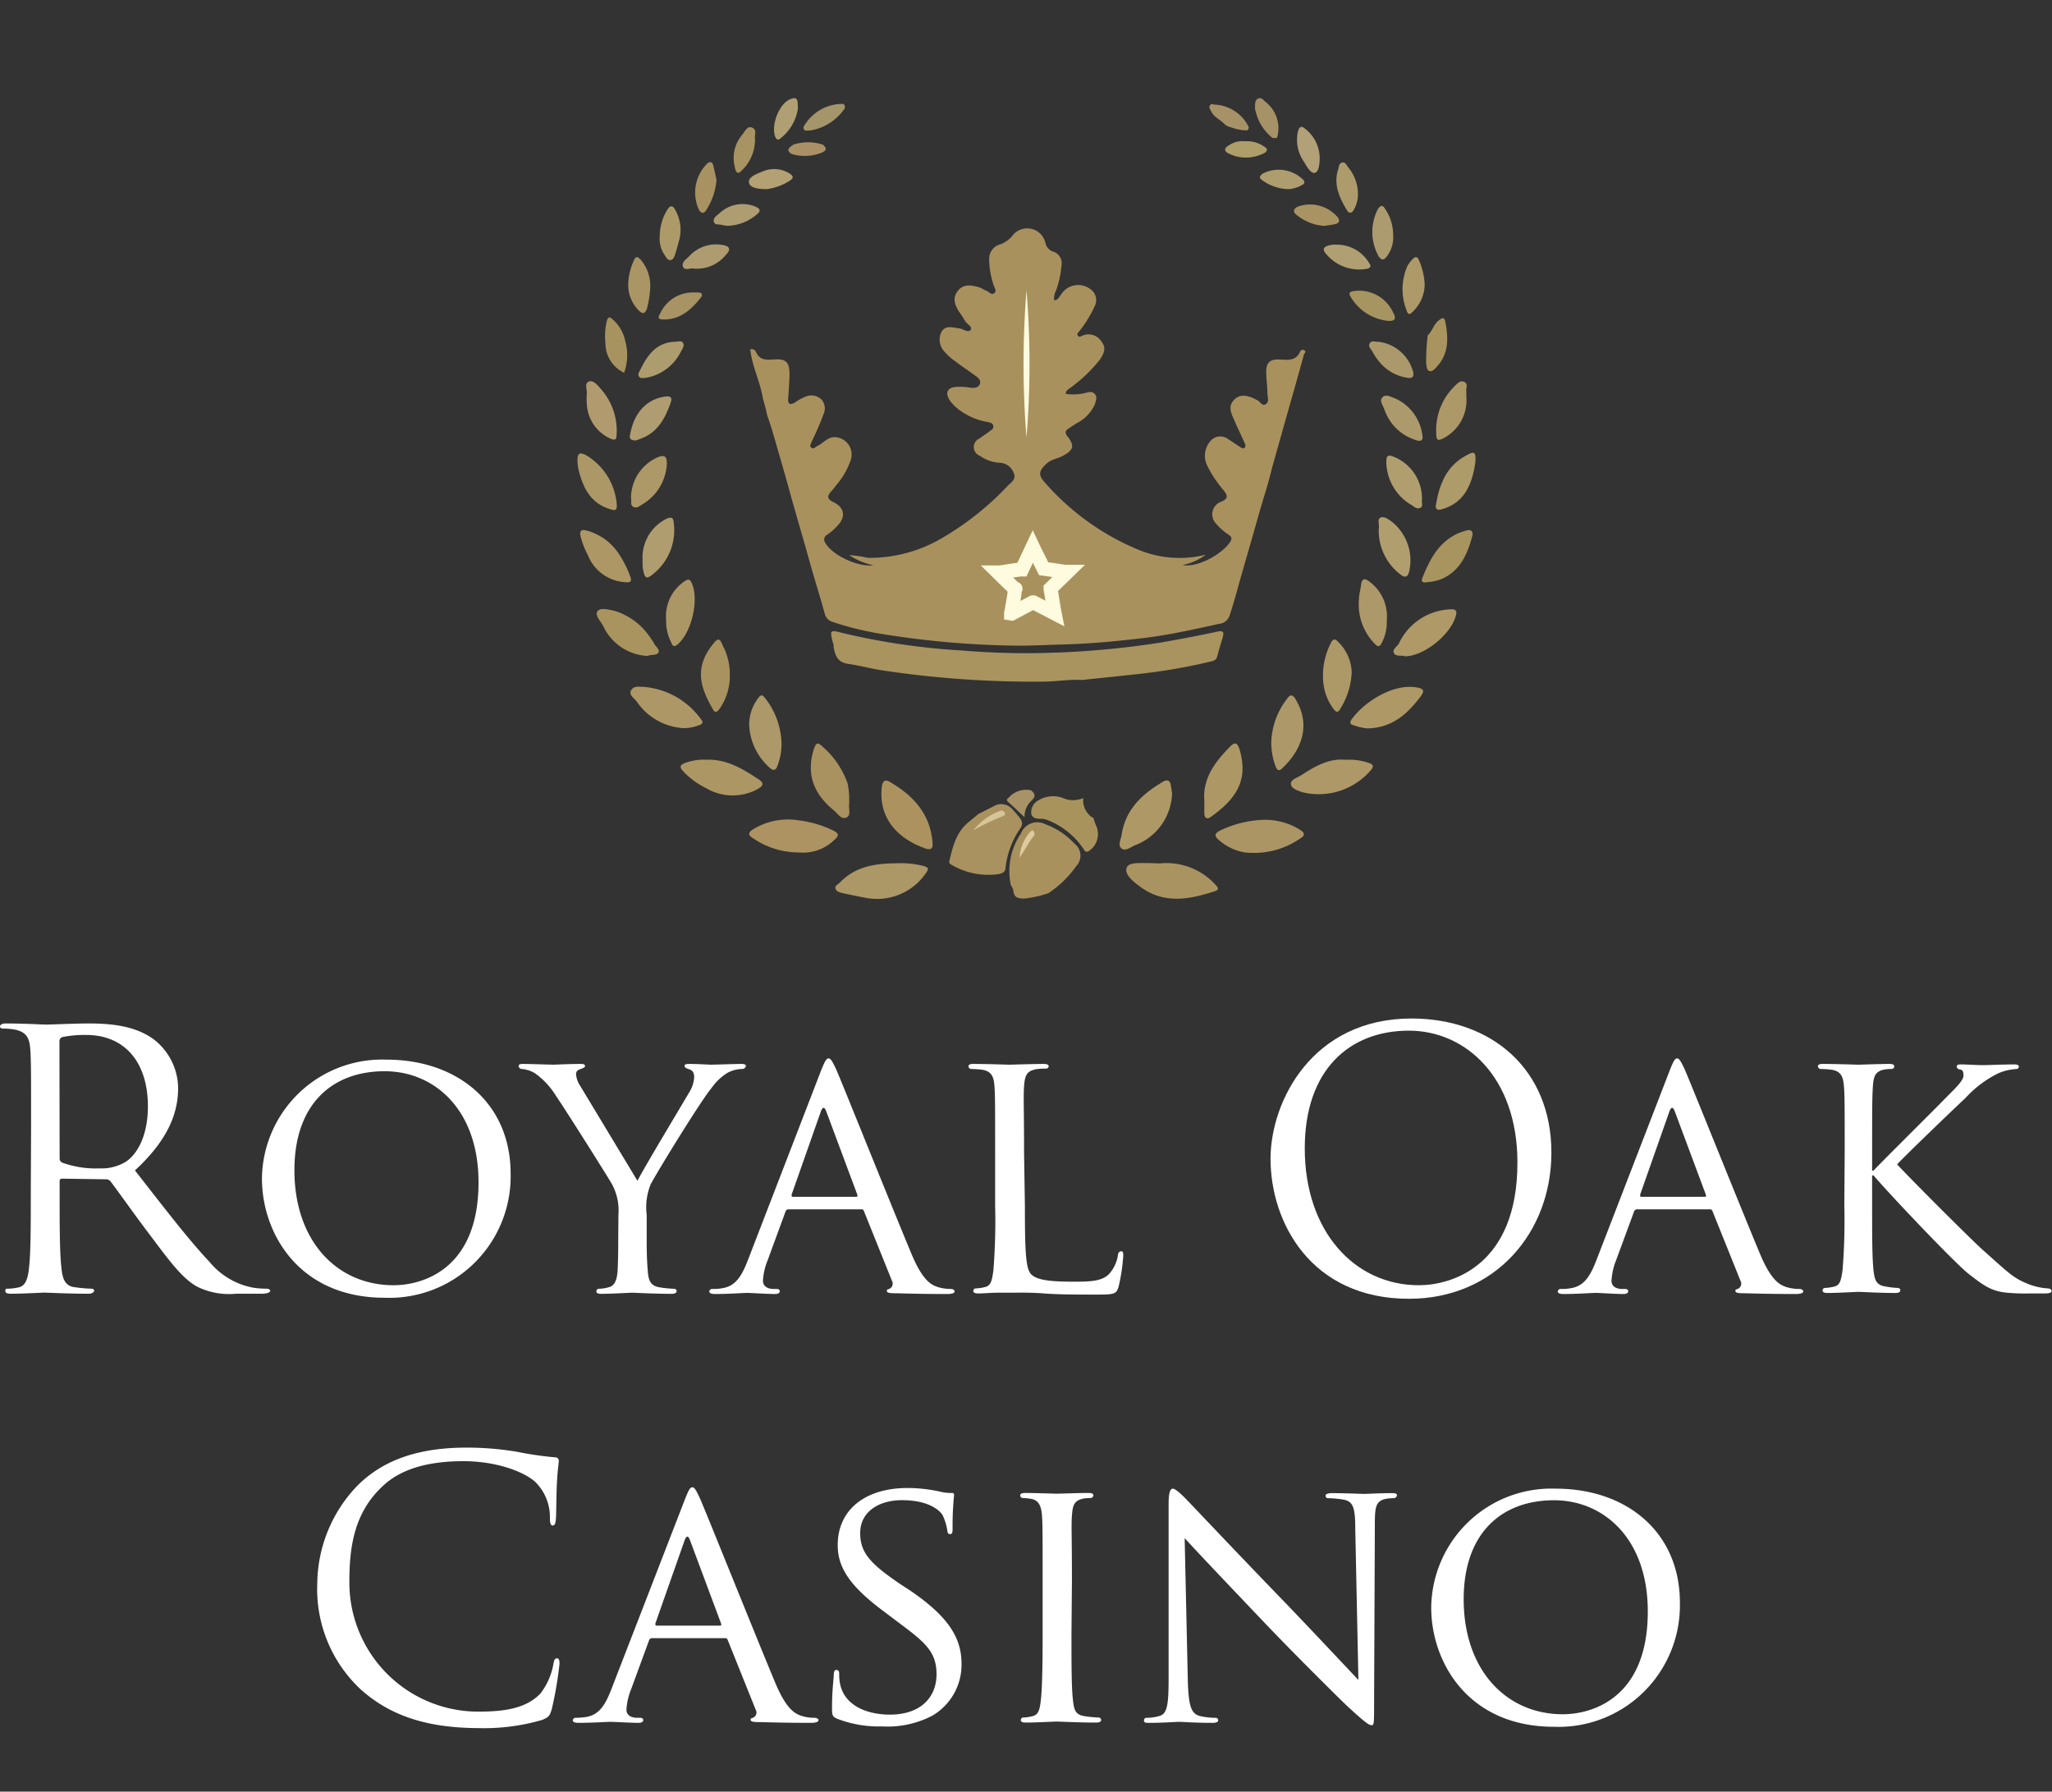 <?xml version="1.0" encoding="UTF-8" standalone="no"?>
<svg
   xmlns:dc="http://purl.org/dc/elements/1.1/"
   xmlns:cc="http://creativecommons.org/ns#"
   xmlns:rdf="http://www.w3.org/1999/02/22-rdf-syntax-ns#"
   xmlns:svg="http://www.w3.org/2000/svg"
   xmlns="http://www.w3.org/2000/svg"
   xmlns:sodipodi="http://sodipodi.sourceforge.net/DTD/sodipodi-0.dtd"
   xmlns:inkscape="http://www.inkscape.org/namespaces/inkscape"
   viewBox="0 0 126 110"
   version="1.1"
   id="svg176"
   sodipodi:docname="logo_large.svg"
   width="126"
   height="110"
   inkscape:version="1.0.2 (e86c870879, 2021-01-15)">
  <rect x="0" y="0" width="126" height="110" fill="#333333" stroke="none"/>
  <sodipodi:namedview
     pagecolor="#ffffff"
     bordercolor="#666666"
     inkscape:document-rotation="0"
     borderopacity="1"
     objecttolerance="10"
     gridtolerance="10"
     guidetolerance="10"
     inkscape:pageopacity="0"
     inkscape:pageshadow="2"
     inkscape:window-width="2560"
     inkscape:window-height="1016"
     id="namedview178"
     showgrid="false"
     inkscape:zoom="1.6117005"
     inkscape:cx="109.925"
     inkscape:cy="87.175003"
     inkscape:window-x="0"
     inkscape:window-y="0"
     inkscape:window-maximized="1"
     inkscape:current-layer="svg176" />
  <defs
     id="defs4">
    <style
       id="style2">.cls-1{fill:#fff;}.cls-2{fill:#a9925f;}.cls-3{fill:#a99461;}.cls-4{fill:#ac9766;}.cls-5{fill:#ac9565;}.cls-6{fill:#ac9361;}.cls-7{fill:#ae9966;}.cls-8{fill:#ab925f;}.cls-9{fill:#ae9868;}.cls-10{fill:#ac9663;}.cls-11{fill:#ad9865;}.cls-12{fill:#a99260;}.cls-13{fill:#ae9866;}.cls-14{fill:#ad9766;}.cls-15{fill:#ac9869;}.cls-16{fill:#ad9869;}.cls-17{fill:#ae9967;}.cls-18{fill:#a9945f;}.cls-19{fill:#ad9868;}.cls-20{fill:#a89260;}.cls-21{fill:#ac9765;}.cls-22{fill:#a8945f;}.cls-23{fill:#ab9666;}.cls-24{fill:#ae9b6a;}.cls-25{fill:#ac9866;}.cls-26{fill:#b19e6e;}.cls-27{fill:#b09d6f;}.cls-28{fill:#b19b6e;}.cls-29{fill:#ad9867;}.cls-30{fill:#b09e6f;}.cls-31{fill:#af9d71;}.cls-32{fill:#ac9a6c;}.cls-33{fill:#ad9a68;}.cls-34{fill:#ad9d6e;}.cls-35{fill:#aa9665;}.cls-36{fill:#ac996b;}.cls-37{fill:#ad9b70;}.cls-38{fill:#ad9a69;}.cls-39{fill:#a69461;}.cls-40{fill:#ad9b6c;}.cls-41{fill:#af9f73;}.cls-42{fill:#ae9c70;}.cls-43{fill:#a99262;}.cls-44{fill:#b2a078;}.cls-45{fill:#af9d72;}.cls-46{fill:#a99363;}.cls-47{fill:#a79462;}.cls-48{fill:#ae9d6f;}.cls-49{fill:#b3a073;}.cls-50{fill:#b09f73;}.cls-51{fill:#a5956a;}.cls-52{fill:#ad9e6a;}.cls-53{fill:#a69267;}.cls-54{fill:#a79268;}.cls-55{fill:#f8f0d8;}.cls-56{fill:#a9915e;}.cls-57{fill:#fffbde;}.cls-58{fill:#d5c598;}.cls-59{fill:#a9935d;}.cls-60{fill:#a89369;}.cls-61{fill:#a7935f;}.cls-62{fill:#a9935e;}.cls-63{fill:#a79364;}.cls-64{fill:#aa9165;}.cls-65{fill:#ddcb9e;}.cls-66{fill:none;stroke:#fffbde;stroke-miterlimit:10;stroke-width:1.5px;}</style>
  </defs>
  <title
     id="title6">royaloakforblack-icon</title>
  <g
     id="Layer_2"
     data-name="Layer 2"
     transform="matrix(0.573,0,0,0.574,0,6.011)">
    <g
       id="Layer_1-2"
       data-name="Layer 1">
      <path
         class="cls-1"
         d="m 3.33,110.1 c 0,-6 0,-7 -0.08,-8.26 C 3.17,100.58 2.87,99.93 1.61,99.66 A 6.91,6.91 0 0 0 0.31,99.55 C 0.15,99.55 0,99.47 0,99.32 0,99.17 0.19,99 0.61,99 c 1.72,0 4.13,0.12 4.32,0.12 0.42,0 3.33,-0.12 4.52,-0.12 2.4,0 5,0.23 7,1.68 a 6.68,6.68 0 0 1 2.64,5.2 c 0,2.83 -1.18,5.66 -4.63,8.84 3.14,4 5.74,7.41 8,9.79 a 7.93,7.93 0 0 0 4.66,2.75 9.56,9.56 0 0 0 1.49,0.11 c 0.19,0 0.35,0.12 0.35,0.23 0,0.11 -0.23,0.31 -0.92,0.31 h -2.76 a 7.76,7.76 0 0 1 -4.1,-0.73 c -1.64,-0.88 -3,-2.75 -5.16,-5.62 -1.6,-2.1 -3.4,-4.66 -4.17,-5.66 a 0.61,0.61 0 0 0 -0.49,-0.23 L 6.65,115.6 c -0.19,0 -0.26,0.11 -0.26,0.3 v 0.92 c 0,3.67 0,6.69 0.19,8.3 0.11,1.11 0.34,2 1.49,2.1 a 15.62,15.62 0 0 0 1.72,0.15 c 0.23,0 0.3,0.12 0.3,0.23 0,0.11 -0.19,0.31 -0.61,0.31 -2.1,0 -4.51,-0.12 -4.7,-0.12 -0.19,0 -2.45,0.12 -3.59,0.12 -0.43,0 -0.62,-0.08 -0.62,-0.31 0,-0.23 0.08,-0.23 0.31,-0.23 A 5.76,5.76 0 0 0 2,127.23 c 0.76,-0.15 1,-1 1.11,-2.1 0.19,-1.61 0.19,-4.63 0.19,-8.3 z m 3.06,3.33 a 0.48,0.48 0 0 0 0.26,0.45 10.45,10.45 0 0 0 4,0.62 5,5 0 0 0 2.87,-0.73 c 1.34,-0.92 2.33,-3 2.33,-5.89 0,-4.78 -2.52,-7.65 -6.62,-7.65 a 11.85,11.85 0 0 0 -2.56,0.23 0.46,0.46 0 0 0 -0.3,0.46 z"
         id="path8"
         inkscape:connector-curvature="0" />
      <path
         class="cls-1"
         d="m 41.42,102.87 c 7.57,0 13.3,4.63 13.3,12.2 a 13,13 0 0 1 -13.5,13.27 c -9.21,0 -13.15,-6.92 -13.15,-12.77 a 12.88,12.88 0 0 1 13.35,-12.7 z M 42.18,127 c 3,0 9.1,-1.61 9.1,-11 0,-7.8 -4.74,-11.89 -10.06,-11.89 -5.62,0 -9.67,3.51 -9.67,10.59 0,7.56 4.55,12.3 10.63,12.3 z"
         id="path10"
         inkscape:connector-curvature="0" />
      <path
         class="cls-1"
         d="m 66.27,119.47 a 5.88,5.88 0 0 0 -0.72,-3.33 c -0.27,-0.5 -4.82,-7.72 -6,-9.44 a 8.18,8.18 0 0 0 -2.22,-2.37 3.2,3.2 0 0 0 -1.41,-0.46 0.34,0.34 0 0 1 -0.34,-0.31 c 0,-0.15 0.11,-0.23 0.42,-0.23 0.65,0 3.17,0.08 3.32,0.08 0.15,0 1.61,-0.08 2.91,-0.08 0.38,0 0.46,0.08 0.46,0.23 0,0.15 -0.23,0.23 -0.54,0.34 -0.31,0.11 -0.42,0.27 -0.42,0.54 a 2.65,2.65 0 0 0 0.46,1.26 l 6.12,10.13 c 0.69,-1.37 4.89,-8.33 5.51,-9.4 a 3.46,3.46 0 0 0 0.57,-1.68 c 0,-0.46 -0.15,-0.73 -0.54,-0.85 -0.39,-0.12 -0.49,-0.23 -0.49,-0.38 0,-0.15 0.19,-0.19 0.53,-0.19 0.88,0 2.07,0.08 2.33,0.08 0.26,0 2.64,-0.08 3.29,-0.08 0.23,0 0.42,0.08 0.42,0.19 a 0.39,0.39 0 0 1 -0.42,0.35 3.42,3.42 0 0 0 -1.57,0.42 5.93,5.93 0 0 0 -1.68,1.6 c -1.11,1.3 -5.85,9 -6.54,10.33 a 6.53,6.53 0 0 0 -0.42,3.25 v 2.79 c 0,0.53 0,1.91 0.12,3.25 0.07,1 0.3,1.57 1.3,1.72 a 12.06,12.06 0 0 0 1.53,0.15 0.26,0.26 0 0 1 0.26,0.27 c 0,0.15 -0.19,0.27 -0.53,0.27 -1.87,0 -4.05,-0.12 -4.24,-0.12 -0.19,0 -2.3,0.12 -3.29,0.12 -0.39,0 -0.54,-0.08 -0.54,-0.27 a 0.27,0.27 0 0 1 0.27,-0.27 4.24,4.24 0 0 0 1,-0.15 c 0.69,-0.15 0.92,-0.76 1,-1.72 0.07,-1.34 0.07,-2.72 0.07,-3.25 z"
         id="path12"
         inkscape:connector-curvature="0" />
      <path
         class="cls-1"
         d="m 88,104 c 0.43,-1.07 0.58,-1.26 0.81,-1.26 0.23,0 0.46,0.46 0.8,1.18 0.61,1.38 6,14.8 8.07,19.74 1.22,2.9 2.14,3.32 2.87,3.55 a 4.73,4.73 0 0 0 1.34,0.19 c 0.19,0 0.41,0.08 0.41,0.27 0,0.19 -0.38,0.27 -0.76,0.27 -0.38,0 -3,0 -5.31,-0.08 -0.65,0 -1.19,0 -1.19,-0.23 0,-0.23 0.08,-0.15 0.23,-0.23 a 0.61,0.61 0 0 0 0.31,-0.88 l -3,-7.45 c -0.07,-0.16 -0.11,-0.19 -0.3,-0.19 h -7.76 a 0.35,0.35 0 0 0 -0.35,0.26 l -1.91,5.2 a 6.69,6.69 0 0 0 -0.5,2.18 c 0,0.65 0.58,0.88 1.15,0.88 h 0.31 c 0.26,0 0.34,0.12 0.34,0.27 0,0.15 -0.19,0.27 -0.5,0.27 -0.8,0 -2.64,-0.12 -3,-0.12 -0.36,0 -2,0.12 -3.4,0.12 -0.42,0 -0.65,-0.08 -0.65,-0.27 a 0.3,0.3 0 0 1 0.3,-0.27 c 0.23,0 0.73,0 1,-0.07 1.53,-0.19 2.18,-1.34 2.83,-3 z m 3.75,13.54 c 0.15,0 0.15,-0.08 0.12,-0.23 l -3.33,-8.91 q -0.28,-0.75 -0.57,0 l -3.14,8.91 c 0,0.15 0,0.23 0.11,0.23 z"
         id="path14"
         inkscape:connector-curvature="0" />
      <path
         class="cls-1"
         d="m 109.83,118.55 c 0,4.78 0.08,6.73 0.69,7.3 0.61,0.57 1.84,0.77 4.48,0.77 1.75,0 3.25,0 4,-1 a 3.88,3.88 0 0 0 0.8,-1.83 c 0,-0.23 0.15,-0.42 0.35,-0.42 0.2,0 0.22,0.15 0.22,0.5 a 20.21,20.21 0 0 1 -0.49,3.25 c -0.23,0.76 -0.35,0.88 -2.14,0.88 -2.41,0 -4.29,0 -5.85,-0.12 -1.56,-0.12 -2.68,-0.08 -3.68,-0.08 -0.15,0 -0.72,0 -1.37,0 -0.65,0 -1.42,0.08 -2,0.08 -0.35,0 -0.54,-0.08 -0.54,-0.27 a 0.27,0.27 0 0 1 0.27,-0.27 4.5,4.5 0 0 0 1,-0.15 c 0.65,-0.15 0.73,-0.76 0.88,-1.72 a 66.84,66.84 0 0 0 0.19,-7 v -5.73 c 0,-5 0,-6 -0.07,-7 -0.07,-1 -0.27,-1.64 -1.38,-1.8 a 10.45,10.45 0 0 0 -1.15,-0.07 0.33,0.33 0 0 1 -0.26,-0.27 c 0,-0.19 0.15,-0.27 0.53,-0.27 1.53,0 3.63,0.08 3.82,0.08 0.19,0 2.68,-0.08 3.71,-0.08 0.35,0 0.54,0.08 0.54,0.27 a 0.29,0.29 0 0 1 -0.27,0.23 c -0.23,0 -0.73,0 -1.11,0.07 -1,0.2 -1.18,0.69 -1.26,1.84 -0.08,1.15 0,2 0,7 z"
         id="path16"
         inkscape:connector-curvature="0" />
      <path
         class="cls-1"
         d="m 151.25,98.47 c 8.6,0 15,5.43 15,14.34 0,8.57 -6.05,15.64 -15.26,15.64 -10.48,0 -14.84,-8.14 -14.84,-15 0.03,-6.22 4.54,-14.98 15.1,-14.98 z m 0.8,28.53 c 3.44,0 10.56,-2 10.56,-13.12 0,-9.17 -5.59,-14.11 -11.63,-14.11 -6.39,0 -11.16,4.21 -11.16,12.59 0,8.9 5.35,14.64 12.23,14.64 z"
         id="path18"
         inkscape:connector-curvature="0" />
      <path
         class="cls-1"
         d="m 178.94,104 c 0.42,-1.07 0.57,-1.26 0.8,-1.26 0.23,0 0.46,0.46 0.8,1.18 0.61,1.38 6,14.8 8.07,19.74 1.22,2.9 2.14,3.32 2.87,3.55 a 4.77,4.77 0 0 0 1.34,0.19 c 0.19,0 0.42,0.08 0.42,0.27 0,0.19 -0.38,0.27 -0.77,0.27 -0.39,0 -3,0 -5.31,-0.08 -0.65,0 -1.19,0 -1.19,-0.23 0,-0.23 0.08,-0.15 0.23,-0.23 a 0.61,0.61 0 0 0 0.31,-0.88 l -3,-7.45 c -0.08,-0.16 -0.12,-0.19 -0.31,-0.19 h -7.76 a 0.34,0.34 0 0 0 -0.34,0.26 l -1.92,5.2 a 6.91,6.91 0 0 0 -0.49,2.18 c 0,0.65 0.57,0.88 1.14,0.88 h 0.31 c 0.27,0 0.34,0.12 0.34,0.27 0,0.15 -0.19,0.27 -0.49,0.27 -0.81,0 -2.64,-0.12 -3,-0.12 -0.36,0 -2,0.12 -3.41,0.12 -0.42,0 -0.65,-0.08 -0.65,-0.27 a 0.3,0.3 0 0 1 0.31,-0.27 c 0.23,0 0.72,0 1,-0.07 1.53,-0.19 2.18,-1.34 2.83,-3 z m 3.74,13.54 c 0.16,0 0.16,-0.08 0.12,-0.23 l -3.33,-8.91 q -0.28,-0.75 -0.57,0 l -3.14,8.91 c 0,0.15 0,0.23 0.12,0.23 z"
         id="path20"
         inkscape:connector-curvature="0" />
      <path
         class="cls-1"
         d="m 197.68,112.74 c 0,-5 0,-6 -0.08,-7 -0.08,-1 -0.27,-1.64 -1.38,-1.8 a 10.26,10.26 0 0 0 -1.14,-0.07 0.33,0.33 0 0 1 -0.27,-0.27 c 0,-0.19 0.15,-0.27 0.53,-0.27 1.53,0 3.6,0.08 3.79,0.08 0.19,0 2.33,-0.08 3.33,-0.08 0.38,0 0.53,0.08 0.53,0.27 a 0.29,0.29 0 0 1 -0.27,0.27 4.27,4.27 0 0 0 -0.84,0.07 c -0.88,0.19 -1.11,0.65 -1.18,1.8 -0.07,1.15 -0.08,2 -0.08,7 v 2 h 0.15 c 0.54,-0.61 6.54,-6.54 7.8,-7.84 1,-1 1.84,-1.8 1.84,-2.33 0,-0.53 -0.15,-0.62 -0.42,-0.65 a 0.38,0.38 0 0 1 -0.31,-0.31 c 0,-0.15 0.16,-0.23 0.39,-0.23 0.68,0 1.72,0.08 2.52,0.08 0.19,0 2.41,-0.08 3.25,-0.08 0.34,0 0.5,0.08 0.5,0.23 0,0.15 -0.08,0.27 -0.35,0.27 a 5.52,5.52 0 0 0 -1.87,0.46 11.82,11.82 0 0 0 -3.52,2.66 c -0.84,0.76 -6.58,6.27 -7.3,7.07 0.88,1 7.87,8 9.25,9.22 2.83,2.52 3.21,2.94 4.82,3.59 a 7,7 0 0 0 2.06,0.46 c 0.23,0 0.42,0.12 0.42,0.27 0,0.15 -0.15,0.27 -0.72,0.27 h -1.72 a 20.8,20.8 0 0 1 -2.33,-0.08 c -1.76,-0.15 -2.64,-0.88 -4.1,-2 -1.46,-1.12 -8.6,-8.64 -10.21,-10.55 h -0.15 v 3.17 c 0,3.14 0,5.7 0.15,7 0.12,1 0.27,1.57 1.3,1.72 a 9.26,9.26 0 0 0 1.3,0.15 0.26,0.26 0 0 1 0.27,0.27 c 0,0.15 -0.15,0.27 -0.53,0.27 -1.65,0 -3.67,-0.12 -3.94,-0.12 -0.27,0 -2.3,0.12 -3.33,0.12 -0.34,0 -0.53,-0.08 -0.53,-0.27 a 0.26,0.26 0 0 1 0.26,-0.27 4.66,4.66 0 0 0 1,-0.15 c 0.65,-0.15 0.72,-0.76 0.88,-1.72 a 66.84,66.84 0 0 0 0.19,-7 z"
         id="path22"
         inkscape:connector-curvature="0" />
      <path
         class="cls-1"
         d="M 38.64,170.22 A 14.65,14.65 0 0 1 34,158.9 15.26,15.26 0 0 1 38.28,148.46 c 2.29,-2.3 5.77,-4.09 11.66,-4.09 a 32.29,32.29 0 0 1 5.55,0.46 35.35,35.35 0 0 0 3.9,0.57 c 0.42,0 0.49,0.19 0.49,0.42 0,0.23 -0.11,0.76 -0.19,2.14 -0.08,1.38 -0.07,3.37 -0.11,3.94 -0.04,0.57 -0.12,0.8 -0.35,0.8 -0.23,0 -0.3,-0.27 -0.3,-0.8 A 5.27,5.27 0 0 0 57.32,148 c -1.34,-1.15 -4.28,-2.18 -7.65,-2.18 -5.08,0 -7.45,1.49 -8.79,2.79 -2.79,2.68 -3.44,6.08 -3.44,10 a 13.81,13.81 0 0 0 13.8,14 c 2.87,0 5.13,-0.35 6.66,-1.92 a 7.22,7.22 0 0 0 1.41,-3.21 c 0.08,-0.42 0.15,-0.57 0.38,-0.57 0.23,0 0.27,0.27 0.27,0.57 a 40,40 0 0 1 -0.84,4.9 c -0.23,0.72 -0.31,0.8 -1,1.11 a 22.24,22.24 0 0 1 -6.89,0.88 c -5.7,-0.02 -9.56,-1.44 -12.59,-4.15 z"
         id="path24"
         inkscape:connector-curvature="0" />
      <path
         class="cls-1"
         d="m 73.41,149.87 c 0.42,-1.07 0.57,-1.26 0.8,-1.26 0.23,0 0.46,0.46 0.8,1.19 0.61,1.37 6,14.79 8.07,19.73 1.22,2.9 2.14,3.32 2.87,3.55 a 4.43,4.43 0 0 0 1.34,0.19 c 0.19,0 0.42,0.08 0.42,0.27 0,0.19 -0.39,0.27 -0.77,0.27 -0.38,0 -3,0 -5.31,-0.08 -0.65,0 -1.19,0 -1.19,-0.23 0,-0.23 0.08,-0.15 0.23,-0.23 a 0.6,0.6 0 0 0 0.31,-0.87 l -3,-7.46 a 0.27,0.27 0 0 0 -0.31,-0.19 h -7.78 a 0.35,0.35 0 0 0 -0.35,0.27 l -1.91,5.2 a 6.84,6.84 0 0 0 -0.5,2.18 c 0,0.64 0.58,0.87 1.15,0.87 h 0.31 c 0.27,0 0.34,0.12 0.34,0.27 0,0.15 -0.19,0.27 -0.5,0.27 -0.8,0 -2.63,-0.11 -3,-0.11 -0.37,0 -2,0.11 -3.4,0.11 -0.42,0 -0.65,-0.08 -0.65,-0.27 a 0.3,0.3 0 0 1 0.31,-0.27 8.85,8.85 0 0 0 1,-0.07 c 1.53,-0.19 2.18,-1.34 2.83,-3 z m 3.74,13.54 c 0.16,0 0.16,-0.08 0.12,-0.23 l -3.33,-8.91 q -0.28,-0.75 -0.57,0 l -3.14,8.91 c 0,0.15 0,0.23 0.12,0.23 z"
         id="path26"
         inkscape:connector-curvature="0" />
      <path
         class="cls-1"
         d="m 89.66,173.35 c -0.46,-0.23 -0.5,-0.34 -0.5,-1.22 0,-1.61 0.16,-2.91 0.19,-3.44 0,-0.35 0.08,-0.54 0.27,-0.54 0.19,0 0.31,0.12 0.31,0.38 a 5.11,5.11 0 0 0 0.11,1.19 c 0.54,2.37 3.06,3.21 5.32,3.21 3.32,0 5,-1.87 5,-4.32 0,-2.45 -1.26,-3.44 -4.24,-5.66 l -1.53,-1.15 c -3.63,-2.71 -4.82,-4.7 -4.82,-7 0,-3.82 3,-6.11 7.46,-6.11 a 16.35,16.35 0 0 1 3.48,0.38 4.45,4.45 0 0 0 1.18,0.15 c 0.27,0 0.35,0 0.35,0.23 a 32.79,32.79 0 0 0 -0.16,3.44 c 0,0.5 0,0.73 -0.26,0.73 -0.26,0 -0.27,-0.16 -0.31,-0.42 a 5.89,5.89 0 0 0 -0.5,-1.61 c -0.22,-0.38 -1.33,-1.6 -4.35,-1.6 -2.45,0 -4.48,1.22 -4.48,3.51 0,2.07 1,3.25 4.36,5.51 l 1,0.65 c 4.09,2.79 5.5,5.05 5.5,7.84 a 6.31,6.31 0 0 1 -3.13,5.54 10.32,10.32 0 0 1 -5.36,1.15 12.38,12.38 0 0 1 -4.89,-0.84 z"
         id="path28"
         inkscape:connector-curvature="0" />
      <path
         class="cls-1"
         d="m 114.82,164.37 c 0,3.13 0,5.69 0.16,7 0.11,1 0.23,1.57 1.22,1.72 a 12.79,12.79 0 0 0 1.53,0.15 0.27,0.27 0 0 1 0.27,0.27 c 0,0.16 -0.16,0.27 -0.54,0.27 -1.87,0 -4,-0.11 -4.21,-0.11 -0.21,0 -2.29,0.11 -3.32,0.11 -0.35,0 -0.54,-0.08 -0.54,-0.27 a 0.27,0.27 0 0 1 0.27,-0.27 4.5,4.5 0 0 0 1,-0.15 c 0.65,-0.15 0.77,-0.76 0.88,-1.72 0.15,-1.34 0.19,-3.9 0.19,-7 v -5.74 c 0,-5 0,-6 -0.07,-7 -0.07,-1 -0.35,-1.6 -1.07,-1.76 a 6.82,6.82 0 0 0 -1,-0.11 0.28,0.28 0 0 1 -0.26,-0.27 c 0,-0.19 0.15,-0.27 0.53,-0.27 1.11,0 3.21,0.08 3.4,0.08 0.19,0 2.34,-0.08 3.37,-0.08 0.38,0 0.54,0.08 0.54,0.27 a 0.33,0.33 0 0 1 -0.27,0.27 4.07,4.07 0 0 0 -0.84,0.07 c -0.92,0.2 -1.11,0.65 -1.19,1.8 -0.08,1.15 0,2 0,7 z"
         id="path30"
         inkscape:connector-curvature="0" />
      <path
         class="cls-1"
         d="m 127.29,169.37 c 0.08,2.68 0.38,3.48 1.3,3.71 a 7.54,7.54 0 0 0 1.68,0.19 0.26,0.26 0 0 1 0.27,0.27 c 0,0.19 -0.23,0.27 -0.61,0.27 -1.91,0 -3.25,-0.11 -3.56,-0.11 -0.31,0 -1.72,0.11 -3.25,0.11 -0.34,0 -0.53,0 -0.53,-0.27 a 0.26,0.26 0 0 1 0.26,-0.27 5,5 0 0 0 1.38,-0.19 c 0.84,-0.23 1,-1.11 1,-4.05 v -18.62 c 0,-1.3 0.19,-1.65 0.46,-1.65 0.27,0 0.95,0.65 1.3,1 0.53,0.53 5.43,5.73 10.63,11.09 3.32,3.44 6.92,7.3 7.95,8.37 l -0.34,-16.29 c 0,-2.1 -0.23,-2.83 -1.27,-3 a 11.23,11.23 0 0 0 -1.64,-0.15 c -0.23,0 -0.27,-0.19 -0.27,-0.31 0,-0.12 0.27,-0.23 0.65,-0.23 1.53,0 3.14,0.08 3.52,0.08 0.38,0 1.49,-0.08 2.87,-0.08 0.34,0 0.61,0 0.61,0.23 a 0.37,0.37 0 0 1 -0.38,0.31 4.21,4.21 0 0 0 -0.81,0.07 c -1.1,0.23 -1.18,0.88 -1.18,2.83 l -0.08,19.05 c 0,2.14 0,2.33 -0.27,2.33 -0.27,0 -0.68,-0.27 -2.56,-2 -0.34,-0.3 -5.2,-5.08 -8.75,-8.79 -3.9,-4.09 -7.69,-8.07 -8.72,-9.22 z"
         id="path32"
         inkscape:connector-curvature="0" />
      <path
         class="cls-1"
         d="m 166.72,148.76 c 7.57,0 13.3,4.63 13.3,12.2 a 13,13 0 0 1 -13.49,13.27 c -9.22,0 -13.16,-6.92 -13.16,-12.77 a 12.88,12.88 0 0 1 13.35,-12.7 z m 0.76,24.13 c 3,0 9.1,-1.6 9.1,-11 0,-7.8 -4.74,-11.89 -10.05,-11.89 -5.62,0 -9.68,3.51 -9.68,10.59 0,7.56 4.55,12.3 10.63,12.3 z"
         id="path34"
         inkscape:connector-curvature="0" />
      <path
         class="cls-2"
         d="m 103.84,77.43 1,-0.83 c 0.53,-0.26 1.05,-0.54 1.57,-0.79 a 1.59,1.59 0 0 1 2.14,0.35 11.21,11.21 0 0 1 0.77,0.91 0.83,0.83 0 0 1 0.06,1 9.2,9.2 0 0 0 -1.63,4.31 c 0,0.43 -0.39,0.58 -0.78,0.65 a 7.77,7.77 0 0 1 -5,-1 c -0.17,-0.08 -0.29,-0.2 -0.24,-0.39 0.38,-1.59 0.75,-3.14 2.11,-4.21 z"
         id="path36"
         inkscape:connector-curvature="0" />
      <path
         class="cls-3"
         d="m 124.31,81.88 a 7.09,7.09 0 0 1 5.92,2.26 c 0.26,0.27 0.5,0.54 -0.06,0.72 -2.7,0.87 -5.38,1.4 -7.92,-0.44 -0.72,-0.52 -1.71,-1.28 -1.54,-2 0.17,-0.72 1.45,-0.55 2.28,-0.58 z"
         id="path38"
         inkscape:connector-curvature="0" />
      <path
         class="cls-4"
         d="m 96.05,81.87 a 9.7,9.7 0 0 1 3,0.31 c 0.44,0.15 0.47,0.27 0.24,0.64 a 6.35,6.35 0 0 1 -6.38,2.77 C 92.06,85.43 91.2,85.26 90.35,85.07 90.03,85 89.62,84.9 89.53,84.58 89.44,84.26 89.81,84.12 90,83.93 c 1.39,-1.44 3.18,-2.06 6.05,-2.06 z"
         id="path40"
         inkscape:connector-curvature="0" />
      <path
         class="cls-5"
         d="m 135.17,77.23 a 7.09,7.09 0 0 1 4.17,1.07 c 0.49,0.32 0.53,0.58 0,0.91 a 8.73,8.73 0 0 1 -6,1.49 5.69,5.69 0 0 1 -2.76,-1.35 c -0.52,-0.43 -0.36,-0.74 0.2,-1 a 11.71,11.71 0 0 1 4.39,-1.12 z"
         id="path42"
         inkscape:connector-curvature="0" />
      <path
         class="cls-6"
         d="m 85.63,80.71 a 8.66,8.66 0 0 1 -5,-1.57 c -0.51,-0.31 -0.42,-0.57 0,-0.86 a 7.14,7.14 0 0 1 5,-1 11.59,11.59 0 0 1 3.63,1.07 c 0.66,0.32 0.69,0.56 0.11,1.05 a 4.75,4.75 0 0 1 -3.74,1.31 z"
         id="path44"
         inkscape:connector-curvature="0" />
      <path
         class="cls-7"
         d="m 125.6,74.38 a 6.13,6.13 0 0 1 -4,5.57 c -0.45,0.2 -1,0.66 -1.41,0.34 -0.41,-0.32 -0.11,-0.94 0,-1.41 0.39,-2.78 2.23,-4.45 4.5,-5.77 0.4,-0.23 0.72,-0.08 0.78,0.42 0.05,0.34 0.1,0.67 0.13,0.85 z"
         id="path46"
         inkscape:connector-curvature="0" />
      <path
         class="cls-8"
         d="m 99.93,79.76 c 0.09,0.58 -0.27,0.7 -0.72,0.54 -2.89,-1 -5.12,-3.15 -4.71,-6.66 0.06,-0.5 0.32,-0.79 0.78,-0.52 2.52,1.44 4.37,3.38 4.65,6.45 z"
         id="path48"
         inkscape:connector-curvature="0" />
      <path
         class="cls-9"
         d="m 144.18,70.8 a 6.49,6.49 0 0 1 2.55,0.35 c 0.43,0.15 0.48,0.31 0.25,0.66 a 7.34,7.34 0 0 1 -7.44,2.45 c -0.47,-0.17 -1.11,-0.36 -1.2,-0.83 -0.09,-0.47 0.58,-0.68 1,-0.92 1.5,-0.97 3.05,-1.9 4.84,-1.71 z"
         id="path50"
         inkscape:connector-curvature="0" />
      <path
         class="cls-10"
         d="m 75.7,70.79 c 2.19,-0.08 3.94,1 5.66,2.14 0.63,0.42 0.3,0.73 -0.17,1 A 5.59,5.59 0 0 1 75.7,73.85 8.58,8.58 0 0 1 73.13,71.94 c -0.31,-0.38 -0.25,-0.56 0.17,-0.76 a 5.8,5.8 0 0 1 2.4,-0.39 z"
         id="path52"
         inkscape:connector-curvature="0" />
      <path
         class="cls-11"
         d="m 129.06,75.26 c -0.22,-2.47 1.14,-4.22 2.72,-5.84 0.56,-0.58 0.84,-0.46 1.07,0.32 1,3.4 -0.56,5.35 -3.08,7.16 -0.41,0.3 -0.7,0.16 -0.71,-0.37 -0.01,-0.53 0,-0.85 0,-1.27 z"
         id="path54"
         inkscape:connector-curvature="0" />
      <path
         class="cls-12"
         d="m 91,75.18 a 1.76,1.76 0 0 1 0,0.33 c -0.1,0.5 0.25,1.24 -0.31,1.47 -0.56,0.23 -0.93,-0.44 -1.33,-0.77 -2.1,-1.7 -3,-3.8 -2.16,-6.51 0.26,-0.77 0.4,-0.83 1,-0.26 a 9.26,9.26 0 0 1 2.63,3.88 8.18,8.18 0 0 1 0.17,1.86 z"
         id="path56"
         inkscape:connector-curvature="0" />
      <path
         class="cls-13"
         d="m 146.57,67.44 a 5.43,5.43 0 0 1 -1.52,-0.34 c -0.41,-0.09 -0.42,-0.33 -0.21,-0.62 1.36,-1.89 4.34,-3.76 6.78,-3.45 1,0.13 1.12,0.36 0.51,1.14 -1.37,1.75 -2.94,3.2 -5.56,3.27 z"
         id="path58"
         inkscape:connector-curvature="0" />
      <path
         class="cls-14"
         d="m 73.22,67.41 a 6.52,6.52 0 0 1 -5,-2.86 C 67.95,64.2 67.34,63.85 67.64,63.35 67.94,62.85 68.52,63 69,63 a 8.4,8.4 0 0 1 6.12,3.46 c 0.29,0.35 0.16,0.53 -0.25,0.65 a 4.32,4.32 0 0 1 -1.65,0.3 z"
         id="path60"
         inkscape:connector-curvature="0" />
      <path
         class="cls-15"
         d="m 83.75,69.06 a 6.5,6.5 0 0 1 -0.41,2.31 c -0.17,0.54 -0.42,0.7 -0.94,0.21 a 6.54,6.54 0 0 1 -2.1,-4.21 4.6,4.6 0 0 1 1,-3.23 c 0.24,-0.34 0.43,-0.28 0.64,0 a 8.16,8.16 0 0 1 1.81,4.92 z"
         id="path62"
         inkscape:connector-curvature="0" />
      <path
         class="cls-16"
         d="m 136.23,68.93 a 8,8 0 0 1 1.73,-4.7 c 0.27,-0.4 0.53,-0.44 0.82,0 1.81,2.9 0.64,5.61 -1.42,7.52 -0.47,0.43 -0.63,-0.15 -0.73,-0.43 a 7.3,7.3 0 0 1 -0.4,-2.39 z"
         id="path64"
         inkscape:connector-curvature="0" />
      <path
         class="cls-17"
         d="m 150.57,59.73 c -0.34,-0.16 -0.95,0.08 -1.18,-0.32 -0.23,-0.4 0.28,-0.69 0.49,-1 a 6.37,6.37 0 0 1 5.69,-3.71 c 0.31,0 0.56,0.1 0.48,0.51 -0.39,2.02 -3.34,4.49 -5.48,4.52 z"
         id="path66"
         inkscape:connector-curvature="0" />
      <path
         class="cls-18"
         d="m 69.38,59.69 a 5.55,5.55 0 0 1 -4.76,-3.24 c -0.27,-0.49 -0.92,-1.14 -0.58,-1.56 0.34,-0.42 1.29,-0.13 1.9,0 a 7.1,7.1 0 0 1 3.85,3 2.44,2.44 0 0 1 0.28,0.43 c 0.15,0.35 0.67,0.65 0.49,1 -0.18,0.35 -0.84,0.2 -1.18,0.37 z"
         id="path68"
         inkscape:connector-curvature="0" />
      <path
         class="cls-19"
         d="m 144.85,61.42 a 7.87,7.87 0 0 1 -1.2,3.88 c -0.26,0.52 -0.5,0.42 -0.79,0 a 5.6,5.6 0 0 1 -1.05,-2.73 7.63,7.63 0 0 1 0.8,-4.25 c 0.24,-0.48 0.46,-0.51 0.8,-0.12 a 4.71,4.71 0 0 1 1.44,3.22 z"
         id="path70"
         inkscape:connector-curvature="0" />
      <path
         class="cls-20"
         d="m 78.21,61.88 a 6.11,6.11 0 0 1 -1.06,3.41 c -0.2,0.26 -0.44,0.65 -0.75,0.11 -1.37,-2.35 -2,-4.42 -0.07,-6.88 0.62,-0.82 0.8,-0.78 1.17,0.17 A 5.58,5.58 0 0 1 78,60 a 6.73,6.73 0 0 1 0.21,1.88 z"
         id="path72"
         inkscape:connector-curvature="0" />
      <path
         class="cls-21"
         d="m 67,51.8 a 4.57,4.57 0 0 1 -4,-2.89 8.87,8.87 0 0 1 -0.78,-2 c -0.16,-0.68 0.13,-0.76 0.65,-0.63 a 6,6 0 0 1 3.43,2.46 11.54,11.54 0 0 1 1.25,2.48 c 0.14,0.42 0.1,0.66 -0.55,0.58 z"
         id="path74"
         inkscape:connector-curvature="0" />
      <path
         class="cls-22"
         d="m 152.92,51.8 c -0.38,0.09 -0.68,0 -0.5,-0.45 0.8,-2 1.78,-3.9 3.94,-4.82 0.23,-0.09 0.47,-0.16 0.71,-0.24 0.6,-0.19 0.84,0.08 0.69,0.63 -0.52,1.88 -1.26,3.62 -3.2,4.51 a 5.14,5.14 0 0 1 -1.64,0.37 z"
         id="path76"
         inkscape:connector-curvature="0" />
      <path
         class="cls-16"
         d="m 148.61,55.88 a 4.75,4.75 0 0 1 -0.54,2.41 c -0.21,0.45 -0.41,0.45 -0.74,0.11 a 6,6 0 0 1 -1.7,-4.78 c 0,-0.53 0.17,-1 0.23,-1.58 0.09,-0.69 0.44,-0.64 0.86,-0.32 a 4.61,4.61 0 0 1 1.89,4.16 z"
         id="path78"
         inkscape:connector-curvature="0" />
      <path
         class="cls-23"
         d="m 71.38,55.81 a 4.49,4.49 0 0 1 2,-4.12 c 0.43,-0.3 0.57,-0.16 0.75,0.21 0.8,1.76 0,5.2 -1.46,6.51 -0.37,0.33 -0.57,0.3 -0.73,-0.14 a 5,5 0 0 1 -0.56,-2.46 z"
         id="path80"
         inkscape:connector-curvature="0" />
      <path
         class="cls-24"
         d="m 158.11,38.89 c -0.35,2.71 -1.37,4.49 -3.6,5.11 -0.51,0.14 -0.72,0 -0.63,-0.5 0.37,-2.19 1.14,-4.14 3.25,-5.26 0.87,-0.48 1.03,-0.4 0.98,0.65 z"
         id="path82"
         inkscape:connector-curvature="0" />
      <path
         class="cls-25"
         d="m 61.88,38.88 c 0,-0.86 0.19,-1 0.84,-0.71 a 6.72,6.72 0 0 1 3.38,5.45 c 0,0.64 -0.38,0.47 -0.75,0.36 -2.08,-0.64 -2.88,-2.3 -3.35,-4.21 a 6,6 0 0 1 -0.12,-0.89 z"
         id="path84"
         inkscape:connector-curvature="0" />
      <path
         class="cls-26"
         d="m 147.75,46.06 c 0.11,-0.39 -0.22,-1 0.2,-1.17 0.42,-0.17 0.84,0.2 1.21,0.45 A 5.29,5.29 0 0 1 151,50.7 c -0.19,0.66 -0.52,0.59 -0.92,0.28 a 5.89,5.89 0 0 1 -2.33,-4.92 z"
         id="path86"
         inkscape:connector-curvature="0" />
      <path
         class="cls-27"
         d="M 68.86,49.35 A 4.6,4.6 0 0 1 71.46,45 c 0.48,-0.2 0.69,-0.11 0.73,0.38 A 6,6 0 0 1 69.9,51 c -0.59,0.47 -0.79,0.38 -0.94,-0.34 a 2.92,2.92 0 0 1 -0.09,-0.5 c -0.02,-0.3 -0.01,-0.56 -0.01,-0.81 z"
         id="path88"
         inkscape:connector-curvature="0" />
      <path
         class="cls-28"
         d="m 62.88,31.64 c 0.08,-0.33 -0.3,-1.1 0.22,-1.3 0.52,-0.2 1,0.47 1.35,0.86 a 6.74,6.74 0 0 1 1.62,4.93 c 0,0.6 -0.41,0.42 -0.71,0.29 a 4.29,4.29 0 0 1 -2.47,-3.59 7.57,7.57 0 0 1 -0.01,-1.19 z"
         id="path90"
         inkscape:connector-curvature="0" />
      <path
         class="cls-29"
         d="m 157.13,31.91 a 4.57,4.57 0 0 1 -2.36,4.45 c -0.7,0.37 -0.85,0.29 -0.86,-0.48 a 6.56,6.56 0 0 1 1.92,-5 c 0.29,-0.27 0.62,-0.72 1.08,-0.5 0.46,0.22 0.16,0.66 0.22,1 a 4.34,4.34 0 0 1 0,0.53 z"
         id="path92"
         inkscape:connector-curvature="0" />
      <path
         class="cls-30"
         d="m 152.38,43 c -0.07,0.26 0.18,0.71 -0.2,0.86 -0.38,0.15 -0.62,-0.13 -0.92,-0.31 a 5.42,5.42 0 0 1 -2.7,-4.61 c 0,-0.62 0.13,-0.83 0.78,-0.56 a 4.81,4.81 0 0 1 3.04,4.62 z"
         id="path94"
         inkscape:connector-curvature="0" />
      <path
         class="cls-29"
         d="m 67.62,42.87 a 4.76,4.76 0 0 1 2.84,-4.42 c 0.73,-0.3 1,-0.14 1,0.65 a 5.31,5.31 0 0 1 -2.62,4.37 c -0.31,0.19 -0.65,0.49 -1,0.26 -0.35,-0.23 -0.12,-0.63 -0.22,-0.86 z"
         id="path96"
         inkscape:connector-curvature="0" />
      <path
         class="cls-31"
         d="m 68.15,36.64 c -0.44,0 -0.72,-0.11 -0.65,-0.52 0.33,-2 1.43,-3.84 3.78,-4.18 0.42,-0.06 0.8,0 0.62,0.57 -0.58,1.69 -1.37,3.23 -3.18,3.92 z"
         id="path98"
         inkscape:connector-curvature="0" />
      <path
         class="cls-32"
         d="m 152.45,36.34 c -0.06,0.51 -0.56,0.33 -0.9,0.2 a 5.12,5.12 0 0 1 -3,-2.73 4.73,4.73 0 0 1 -0.2,-0.47 c -0.12,-0.44 -0.59,-0.93 -0.2,-1.32 0.39,-0.39 0.93,0 1.35,0.12 a 5,5 0 0 1 2.95,4.2 z"
         id="path100"
         inkscape:connector-curvature="0" />
      <path
         class="cls-33"
         d="m 152.67,19.94 a 4.07,4.07 0 0 1 -1.22,2.87 c -0.31,0.33 -0.56,0.5 -0.73,-0.12 a 6.12,6.12 0 0 1 0.12,-4.75 4.09,4.09 0 0 1 0.51,-0.67 c 0.31,-0.33 0.56,-0.35 0.73,0.14 a 7.36,7.36 0 0 1 0.59,2.53 z"
         id="path102"
         inkscape:connector-curvature="0" />
      <path
         class="cls-34"
         d="m 72.42,26.08 c 0.23,0 0.57,-0.15 0.76,0.11 0.19,0.26 0,0.6 -0.17,0.86 a 5.18,5.18 0 0 1 -3.73,2.88 c -0.27,0 -0.6,0.15 -0.79,-0.11 -0.19,-0.26 0,-0.49 0.11,-0.71 0.78,-1.6 1.74,-2.99 3.82,-3.03 z"
         id="path104"
         inkscape:connector-curvature="0" />
      <path
         class="cls-35"
         d="m 69.67,20.45 a 11,11 0 0 1 -0.35,2.12 c -0.22,0.53 -0.45,0.57 -0.86,0.18 a 3.89,3.89 0 0 1 -1.12,-3.16 6.59,6.59 0 0 1 0.58,-2.19 c 0.21,-0.52 0.44,-0.41 0.73,-0.1 a 4.29,4.29 0 0 1 1.02,3.15 z"
         id="path106"
         inkscape:connector-curvature="0" />
      <path
         class="cls-36"
         d="m 147.68,26.08 a 4.38,4.38 0 0 1 3.77,3.3 c 0.09,0.56 -0.25,0.63 -0.67,0.55 A 4.8,4.8 0 0 1 147.63,28 5.87,5.87 0 0 1 147.08,27.15 c -0.15,-0.28 -0.51,-0.55 -0.29,-0.91 0.22,-0.36 0.62,-0.11 0.89,-0.16 z"
         id="path108"
         inkscape:connector-curvature="0" />
      <path
         class="cls-37"
         d="m 149.29,14.63 a 3.38,3.38 0 0 1 -0.74,2.41 c -0.32,0.38 -0.54,0.27 -0.79,-0.06 a 5.32,5.32 0 0 1 -0.1,-5.09 c 0.33,-0.47 0.53,-0.43 0.78,0 a 4.92,4.92 0 0 1 0.85,2.74 z"
         id="path110"
         inkscape:connector-curvature="0" />
      <path
         class="cls-38"
         d="M 70.7,14.78 A 5.37,5.37 0 0 1 71.49,12 c 0.31,-0.55 0.62,-0.53 0.88,0 a 4.29,4.29 0 0 1 0.44,3.12 c -0.15,0.54 -0.29,1.08 -0.46,1.62 -0.09,0.26 -0.21,0.58 -0.5,0.61 -0.29,0.03 -0.44,-0.25 -0.57,-0.46 A 3.1,3.1 0 0 1 70.7,14.78 Z"
         id="path112"
         inkscape:connector-curvature="0" />
      <path
         class="cls-39"
         d="m 145.61,20.62 a 4,4 0 0 1 3.71,2.4 c 0.34,0.61 0.15,0.88 -0.59,0.83 a 5.28,5.28 0 0 1 -4,-2.59 c -0.23,-0.34 -0.09,-0.53 0.27,-0.59 a 6.49,6.49 0 0 1 0.61,-0.05 z"
         id="path114"
         inkscape:connector-curvature="0" />
      <path
         class="cls-40"
         d="m 145.52,10.24 a 3.28,3.28 0 0 1 -0.43,1.7 c -0.19,0.39 -0.51,0.49 -0.76,0.06 -0.81,-1.35 -1.46,-2.75 -0.92,-4.38 0.08,-0.25 0.05,-0.6 0.4,-0.7 0.35,-0.1 0.48,0.26 0.63,0.46 a 4.5,4.5 0 0 1 1.08,2.86 z"
         id="path116"
         inkscape:connector-curvature="0" />
      <path
         class="cls-41"
         d="m 143.32,15.7 a 4,4 0 0 1 3.42,2 c 0.23,0.3 0.13,0.48 -0.26,0.58 a 4.62,4.62 0 0 1 -4.5,-1.75 c -0.23,-0.34 -0.13,-0.51 0.17,-0.67 a 2.73,2.73 0 0 1 1.17,-0.16 z"
         id="path118"
         inkscape:connector-curvature="0" />
      <path
         class="cls-42"
         d="m 74.19,18.24 c -0.2,-0.06 -0.82,0.29 -1,-0.19 -0.18,-0.48 0.36,-0.79 0.66,-1.11 a 3.9,3.9 0 0 1 3.62,-1.2 c 0.72,0.11 0.87,0.49 0.36,1 a 4,4 0 0 1 -3.64,1.5 z"
         id="path120"
         inkscape:connector-curvature="0" />
      <path
         class="cls-43"
         d="M 76.78,8.77 A 6.94,6.94 0 0 1 75.68,12 c -0.23,0.38 -0.49,0.4 -0.76,0 a 4.36,4.36 0 0 1 0.89,-5 c 0.32,-0.24 0.53,-0.14 0.62,0.21 0.14,0.58 0.26,1.13 0.35,1.56 z"
         id="path122"
         inkscape:connector-curvature="0" />
      <path
         class="cls-44"
         d="m 141.42,6.42 c 0,0.61 -0.08,1.47 -0.51,1.59 -0.43,0.12 -0.86,-0.64 -1.15,-1.14 a 4.12,4.12 0 0 1 -0.69,-3.2 c 0.15,-0.58 0.35,-0.76 0.84,-0.33 a 4,4 0 0 1 1.51,3.08 z"
         id="path124"
         inkscape:connector-curvature="0" />
      <path
         class="cls-45"
         d="m 77.9,13.68 a 4.74,4.74 0 0 1 -0.59,-0.1 c -0.28,-0.09 -0.7,0.06 -0.81,-0.33 -0.11,-0.39 0.28,-0.66 0.56,-0.87 a 3.6,3.6 0 0 1 3.85,-0.77 c 0.53,0.22 0.7,0.46 0.16,0.88 a 5,5 0 0 1 -3.17,1.19 z"
         id="path126"
         inkscape:connector-curvature="0" />
      <path
         class="cls-46"
         d="m 141.93,13.69 a 5.16,5.16 0 0 1 -3,-1.19 c -0.39,-0.28 -0.35,-0.61 0.1,-0.85 a 3.88,3.88 0 0 1 4.35,1.15 c 0.24,0.38 0.1,0.59 -0.27,0.69 -0.37,0.1 -0.8,0.13 -1.18,0.2 z"
         id="path128"
         inkscape:connector-curvature="0" />
      <path
         class="cls-47"
         d="M 80.91,4.4 A 4.55,4.55 0 0 1 79.46,7.79 C 78.91,8.38 78.79,7.62 78.73,7.35 a 3.84,3.84 0 0 1 0.8,-3.4 c 0.29,-0.33 0.53,-1 1.08,-0.77 0.55,0.23 0.21,0.82 0.3,1.22 z"
         id="path130"
         inkscape:connector-curvature="0" />
      <path
         class="cls-48"
         d="m 138.08,9.76 a 5,5 0 0 1 -2.77,-0.92 c -0.45,-0.3 -0.33,-0.49 0,-0.74 a 3.76,3.76 0 0 1 4.35,0.66 c 0.28,0.34 0,0.5 -0.18,0.58 a 3.14,3.14 0 0 1 -1.4,0.42 z"
         id="path132"
         inkscape:connector-curvature="0" />
      <path
         class="cls-49"
         d="m 82.16,9.76 c -0.83,0 -1.79,-0.11 -1.9,-0.7 -0.11,-0.59 0.82,-0.94 1.42,-1.17 a 3.09,3.09 0 0 1 2.92,0.19 c 0.44,0.28 0.49,0.48 0,0.8 a 6,6 0 0 1 -2.44,0.88 z"
         id="path134"
         inkscape:connector-curvature="0" />
      <path
         class="cls-50"
         d="m 85.51,1.12 a 5,5 0 0 1 -1.86,3.2 c -0.27,0.26 -0.48,0.13 -0.6,-0.23 -0.43,-1.29 0.52,-3.66 1.78,-4 0.79,-0.29 0.62,0.49 0.68,1.03 z"
         id="path136"
         inkscape:connector-curvature="0" />
      <path
         class="cls-51"
         d="m 86.86,3.48 c -0.31,0 -0.6,0.09 -0.72,-0.12 -0.12,-0.21 0.08,-0.47 0.23,-0.67 A 4.75,4.75 0 0 1 90,0.65 c 0.19,0 0.4,-0.08 0.51,0.15 a 0.45,0.45 0 0 1 -0.1,0.48 5.53,5.53 0 0 1 -3.55,2.2 z"
         id="path138"
         inkscape:connector-curvature="0" />
      <path
         class="cls-52"
         d="m 133.43,4.64 a 3.21,3.21 0 0 1 2.06,0.58 c 0.33,0.21 0.37,0.37 0.08,0.63 a 4.19,4.19 0 0 1 -4.09,0 c -0.36,-0.32 -0.16,-0.55 0.13,-0.72 a 2.57,2.57 0 0 1 1.82,-0.49 z"
         id="path140"
         inkscape:connector-curvature="0" />
      <path
         class="cls-53"
         d="m 136.84,4.29 h -0.47 a 5.14,5.14 0 0 1 -1.81,-2.85 1.07,1.07 0 0 1 -0.07,-0.5 c 0,-0.32 0,-0.74 0.35,-0.88 0.35,-0.14 0.55,0.18 0.79,0.38 a 3.55,3.55 0 0 1 1.21,3.85 z"
         id="path142"
         inkscape:connector-curvature="0" />
      <path
         class="cls-54"
         d="m 131.91,3.14 a 1.32,1.32 0 0 1 -0.68,-0.33 c -0.46,-0.49 -1.15,-0.74 -1.45,-1.39 -0.1,-0.21 -0.27,-0.38 -0.12,-0.62 0.15,-0.24 0.35,-0.08 0.53,-0.08 a 4.26,4.26 0 0 1 3.62,2.39 v 0 c 0,0.32 -0.15,0.41 -0.42,0.35 a 4.74,4.74 0 0 1 -1.48,-0.32 z"
         id="path144"
         inkscape:connector-curvature="0" />
      <path
         class="cls-55"
         d="m 107.64,53.16 c 0.93,-1.37 -0.14,-2.27 -1.11,-3.21 -0.3,-0.3 -0.2,-0.49 0.2,-0.56 h 0.25 A 2.41,2.41 0 0 0 109.52,47.51 0.56,0.56 0 0 1 110,47 c 0.26,0 0.41,0.21 0.47,0.42 a 2.4,2.4 0 0 0 2.6,1.89 c 0.77,0 0.7,0.39 0.28,0.84 a 3.33,3.33 0 0 1 -0.42,0.42 1.62,1.62 0 0 0 -0.63,2.2 0.87,0.87 0 0 1 -0.07,1 c -0.31,0.27 -0.62,-0.08 -0.82,-0.24 a 2.2,2.2 0 0 0 -3,0.13 c -0.41,0.34 -0.8,0.4 -0.77,-0.5 z"
         id="path146"
         inkscape:connector-curvature="0" />
      <path
         class="cls-56"
         d="m 139.77,27 a 0.3,0.3 0 0 0 -0.44,0.12 c -0.48,1.11 -1.43,0.88 -2.32,0.86 -0.89,-0.02 -1.33,0.31 -1.32,1.32 0,0.76 0.12,1.52 0.13,2.29 0,0.4 0.23,0.93 -0.19,1.18 -0.42,0.25 -0.59,-0.34 -0.93,-0.45 a 2.09,2.09 0 0 1 -0.29,-0.16 c -0.73,-0.31 -1.48,-0.54 -2.14,0.11 -0.66,0.65 -0.39,1.31 -0.1,2 0.39,0.88 0.8,1.75 1.2,2.62 0.09,0.19 0.15,0.4 0,0.54 -0.15,0.14 -0.31,0 -0.46,-0.07 -0.42,-0.29 -0.84,-0.57 -1.27,-0.84 a 1.38,1.38 0 0 0 -1.92,0.17 2.43,2.43 0 0 0 -0.44,2.46 12.39,12.39 0 0 0 1.87,2.85 c 0.39,0.52 0.52,0.85 -0.27,1.19 a 1.42,1.42 0 0 0 -0.53,2.38 6,6 0 0 0 1.34,1.17 c 0.27,0.19 0.36,0.39 0.17,0.7 -0.86,1.38 -3.6,2.85 -5.14,2.52 a 5.86,5.86 0 0 0 2.49,-1.1 11.56,11.56 0 0 1 -7.12,-0.49 27,27 0 0 1 -10.09,-7.2 c -0.78,-0.82 -0.69,-1.28 0.15,-2.05 0.5,-0.47 1.17,-0.52 1.74,-0.83 1.16,-0.63 1.3,-1.07 0.5,-2.09 -0.34,-0.43 -0.19,-0.64 0.17,-0.87 0.36,-0.23 0.52,-0.34 0.78,-0.51 a 4.29,4.29 0 0 0 1.94,-1.94 c 0.15,-0.41 0.34,-0.85 0.05,-1.2 -0.29,-0.35 -0.74,-0.19 -1.12,-0.1 a 5.13,5.13 0 0 1 -2,0.07 c 0,-0.32 0.2,-0.41 0.35,-0.54 a 15.9,15.9 0 0 0 3.3,-3.11 c 0.38,-0.58 0.74,-1.2 0.22,-1.87 a 1.64,1.64 0 0 0 -2.06,-0.71 c -0.17,0.07 -0.37,0.24 -0.52,0 -0.15,-0.24 0.1,-0.35 0.2,-0.51 a 13.06,13.06 0 0 0 1.59,-2.59 1.43,1.43 0 0 0 -0.46,-1.88 2.17,2.17 0 0 0 -3.12,0.58 c -0.21,0.24 -0.31,0.62 -0.74,0.63 a 1.65,1.65 0 0 1 0.18,-1 10,10 0 0 0 0.59,-2.64 1.32,1.32 0 0 0 -0.94,-1.59 1.25,1.25 0 0 1 -0.76,-0.85 2,2 0 0 0 -3.61,-0.75 3,3 0 0 1 -1.24,0.84 1.61,1.61 0 0 0 -1.19,1.54 9,9 0 0 0 0.48,2.83 c 0.08,0.28 0.37,0.62 0.06,0.86 -0.31,0.24 -0.55,-0.16 -0.83,-0.26 -0.28,-0.1 -0.55,-0.31 -0.84,-0.39 -0.75,-0.2 -1.53,-0.37 -2.14,0.3 -0.61,0.67 -0.54,1.36 0,2.27 a 10.5,10.5 0 0 1 0.66,1 c 0.18,0.38 0.88,0.64 0.62,1 -0.26,0.36 -0.81,-0.12 -1.24,-0.16 -0.63,-0.06 -1.37,-0.39 -1.86,0.33 a 1.86,1.86 0 0 0 0.33,2.19 6,6 0 0 0 0.86,0.81 c 0.77,0.58 1.56,1.12 2.34,1.68 0.33,0.23 0.72,0.49 0.56,0.94 -0.16,0.45 -0.68,0.45 -1.09,0.39 a 6.33,6.33 0 0 0 -1.44,-0.08 c -0.94,0.06 -1.22,0.64 -0.7,1.43 a 4.33,4.33 0 0 0 0.67,0.75 7,7 0 0 0 3.42,1.58 c 0.24,0.06 0.52,0.09 0.58,0.41 0.06,0.32 -0.17,0.41 -0.34,0.54 -0.35,0.28 -0.74,0.51 -1.1,0.79 a 1,1 0 0 0 0,1.87 4.12,4.12 0 0 0 2.14,0.75 1.66,1.66 0 0 1 1.52,1.16 c 0.24,0.6 -0.3,0.94 -0.64,1.27 a 31.26,31.26 0 0 1 -7,5.58 A 15.35,15.35 0 0 1 93,49.2 10.91,10.91 0 0 0 91,48.91 8,8 0 0 0 93.6,50 c -1.74,0.2 -4.46,-1.14 -5.14,-2.38 a 0.59,0.59 0 0 1 0.22,-0.92 6.09,6.09 0 0 0 1,-0.87 c 1,-1 0.85,-2 -0.38,-2.6 -0.7,-0.34 -0.66,-0.64 -0.24,-1.13 q 0.28,-0.31 0.54,-0.66 a 8.08,8.08 0 0 0 1.53,-2.61 1.86,1.86 0 0 0 -1.83,-2.54 c -0.69,0.08 -1.11,0.66 -1.69,0.93 -0.22,0.1 -0.42,0.4 -0.67,0.19 -0.25,-0.21 0,-0.45 0.06,-0.68 A 32,32 0 0 0 88.27,33.78 1.43,1.43 0 0 0 88,32.23 1.57,1.57 0 0 0 86.41,31.92 5.25,5.25 0 0 0 85.22,32.56 c -0.49,0.3 -0.81,0.26 -0.76,-0.42 0.05,-0.68 0.12,-1.64 0.15,-2.46 0,-1.43 -0.34,-1.8 -1.73,-1.7 -0.78,0.05 -1.48,0.07 -1.86,-0.79 A 0.49,0.49 0 0 0 80.4,26.9 c 0.19,1.82 1.08,3.48 1.36,5.29 a 16.48,16.48 0 0 1 0.44,1.71 c 0.43,1.19 0.77,2.42 1.12,3.63 0.5,1.72 1,3.45 1.47,5.18 0.66,2.35 1.36,4.69 2,7 0.51,1.81 1.08,3.6 1.58,5.42 a 1.21,1.21 0 0 0 0.74,0.88 33.16,33.16 0 0 0 4.73,1.22 96.82,96.82 0 0 0 15.2,1.36 c 1.64,0 3.28,-0.08 4.92,-0.13 3,-0.08 5.87,-0.36 8.79,-0.71 2.68,-0.33 5.3,-0.93 7.92,-1.5 a 1.28,1.28 0 0 0 1.08,-0.84 c 0.54,-1.6 0.95,-3.23 1.42,-4.85 0.55,-1.91 1.11,-3.83 1.65,-5.75 0.09,-0.33 0.19,-0.66 0.29,-1 0.41,-1.39 0.86,-2.78 1.19,-4.19 q 1,-3.54 2,-7.08 0.74,-2.57 1.44,-5.13 c 0.09,-0.11 0.26,-0.3 0.03,-0.41 z"
         id="path148"
         inkscape:connector-curvature="0" />
      <path
         class="cls-57"
         d="m 110,36.33 a 98.47,98.47 0 0 1 0,-15.74 96.19,96.19 0 0 1 0,15.74 z"
         id="path150"
         inkscape:connector-curvature="0" />
      <path
         class="cls-18"
         d="m 116.18,62.27 c -1.47,-0.11 -2.93,0.16 -4.4,0.17 A 109.3,109.3 0 0 1 94.53,61.23 c -1.2,-0.19 -2.38,-0.51 -3.58,-0.68 -1.2,-0.17 -1.42,-0.85 -1.61,-1.75 0,-0.16 0,-0.34 -0.08,-0.5 -0.35,-1.39 -0.34,-1.42 1,-1.07 a 73.55,73.55 0 0 0 12.88,1.88 81.61,81.61 0 0 0 9.76,0.23 93.89,93.89 0 0 0 11.47,-1.08 c 2,-0.35 4.06,-0.73 6.07,-1.17 0.7,-0.16 0.74,0.1 0.58,0.64 -0.16,0.54 -0.41,1.35 -0.58,2 -0.09,0.37 -0.36,0.48 -0.67,0.55 a 61.86,61.86 0 0 1 -7.15,1.27 c -2.16,0.25 -4.32,0.46 -6.48,0.69 z"
         id="path152"
         inkscape:connector-curvature="0" />
      <path
         class="cls-58"
         d="m 104.29,78.35 a 6.63,6.63 0 0 1 2.8,-2.06 0.4,0.4 0 0 1 0.58,0.18 c 0.11,0.23 -0.09,0.32 -0.24,0.37 a 25.83,25.83 0 0 0 -3.14,1.51 z"
         id="path154"
         inkscape:connector-curvature="0" />
      <path
         class="cls-56"
         d="m 112.34,85.07 a 12.65,12.65 0 0 1 -2.54,0.57 c -0.69,0 -1.16,-0.08 -1.21,-0.89 a 1.69,1.69 0 0 0 -0.26,-0.52 7.13,7.13 0 0 1 1.07,-5.54 1.88,1.88 0 0 1 2.62,-1 8.06,8.06 0 0 1 3.14,2.09 1.61,1.61 0 0 1 0.16,2.4 11.08,11.08 0 0 1 -2.98,2.89 z"
         id="path156"
         inkscape:connector-curvature="0" />
      <path
         class="cls-59"
         d="m 117.13,76.94 c 0.12,0.32 0.21,0.64 0.35,0.94 a 2.17,2.17 0 0 1 -0.79,2.67 c -0.33,0.2 -0.43,0 -0.58,-0.22 a 8.27,8.27 0 0 0 -3.9,-3.1 2.23,2.23 0 0 0 -0.57,-0.12 c -0.44,0 -1,0 -1.12,-0.52 a 1.42,1.42 0 0 1 0.79,-1.47 3,3 0 0 1 2.6,-0.23 2.69,2.69 0 0 0 2.17,0 2.24,2.24 0 0 0 1,2.1 z"
         id="path158"
         inkscape:connector-curvature="0" />
      <path
         class="cls-60"
         d="m 110.49,74.06 c 0.41,0.35 0.56,0.62 0.05,1.1 a 2.31,2.31 0 0 0 -0.75,1.78 c -0.64,-0.6 -1.19,-1.14 -1.77,-1.65 -0.27,-0.25 0,-0.34 0.09,-0.46 a 2.51,2.51 0 0 1 2.38,-0.77 z"
         id="path160"
         inkscape:connector-curvature="0" />
      <path
         class="cls-61"
         d="m 66.88,29.4 a 3.48,3.48 0 0 1 -2,-3.14 7,7 0 0 1 0.16,-2.45 c 0.14,-0.39 0.29,-0.42 0.59,-0.14 A 4.18,4.18 0 0 1 67,26 5.52,5.52 0 0 1 66.88,29.4 Z"
         id="path162"
         inkscape:connector-curvature="0" />
      <path
         class="cls-62"
         d="m 153,25.4 c 0.49,-0.46 0.63,-1.17 1.18,-1.6 0.38,-0.31 0.61,-0.39 0.72,0.22 0.31,1.68 0.36,3.31 -0.89,4.69 -0.22,0.25 -0.49,0.6 -0.82,0.51 -0.33,-0.09 -0.31,-0.54 -0.36,-0.87 a 22.45,22.45 0 0 1 0.17,-3 z"
         id="path164"
         inkscape:connector-curvature="0" />
      <path
         class="cls-63"
         d="m 74.19,20.81 h 0.59 c 0.5,0 0.55,0.26 0.3,0.58 -1,1.25 -2.17,2.32 -3.94,2.31 -0.58,0 -0.71,-0.13 -0.37,-0.69 a 3.83,3.83 0 0 1 3.42,-2.2 z"
         id="path166"
         inkscape:connector-curvature="0" />
      <path
         class="cls-64"
         d="M 84.84,6 C 84.12,5.54 84.64,5.3 85.01,5 a 5.12,5.12 0 0 1 3.17,0 c 0.4,0.37 0.48,0.61 -0.16,0.87 A 4.82,4.82 0 0 1 84.84,6 Z"
         id="path168"
         inkscape:connector-curvature="0" />
      <path
         class="cls-65"
         d="m 109.26,81.26 a 4.52,4.52 0 0 1 1.2,-2.82 c 0.08,-0.09 0.21,-0.13 0.29,0 a 0.39,0.39 0 0 1 0,0.54 c -0.55,0.69 -0.95,1.52 -1.49,2.28 z"
         id="path170"
         inkscape:connector-curvature="0" />
      <path
         class="cls-66"
         d="m 108.35,55.15 c 0,-0.13 0.05,-0.25 0.07,-0.37 l 0.15,-0.88 0.15,-0.91 c 0,-0.14 0,-0.28 0.07,-0.43 0.07,-0.15 0,0 0,0 l -1.27,-1.23 -0.58,-0.57 v 0 h 0.23 l 0.71,-0.11 0.72,-0.11 0.72,-0.1 h 0.2 L 110.67,48 v 0 l 0.17,0.36 c 0.33,0.66 0.66,1.32 1,2 v 0 l 0.79,0.11 0.77,0.11 0.73,0.11 h 0.29 v 0 0 l -1.84,1.79 c 0,0 0,0 0,0.06 0.06,0.33 0.12,0.66 0.17,1 0.05,0.34 0.11,0.63 0.16,1 0.05,0.37 0.07,0.4 0.11,0.6 v 0 0 l -2.27,-1.18 a 0.08,0.08 0 0 0 -0.08,0 l -2.26,1.2 z"
         id="path172"
         inkscape:connector-curvature="0" />
    </g>
  </g>
</svg>
